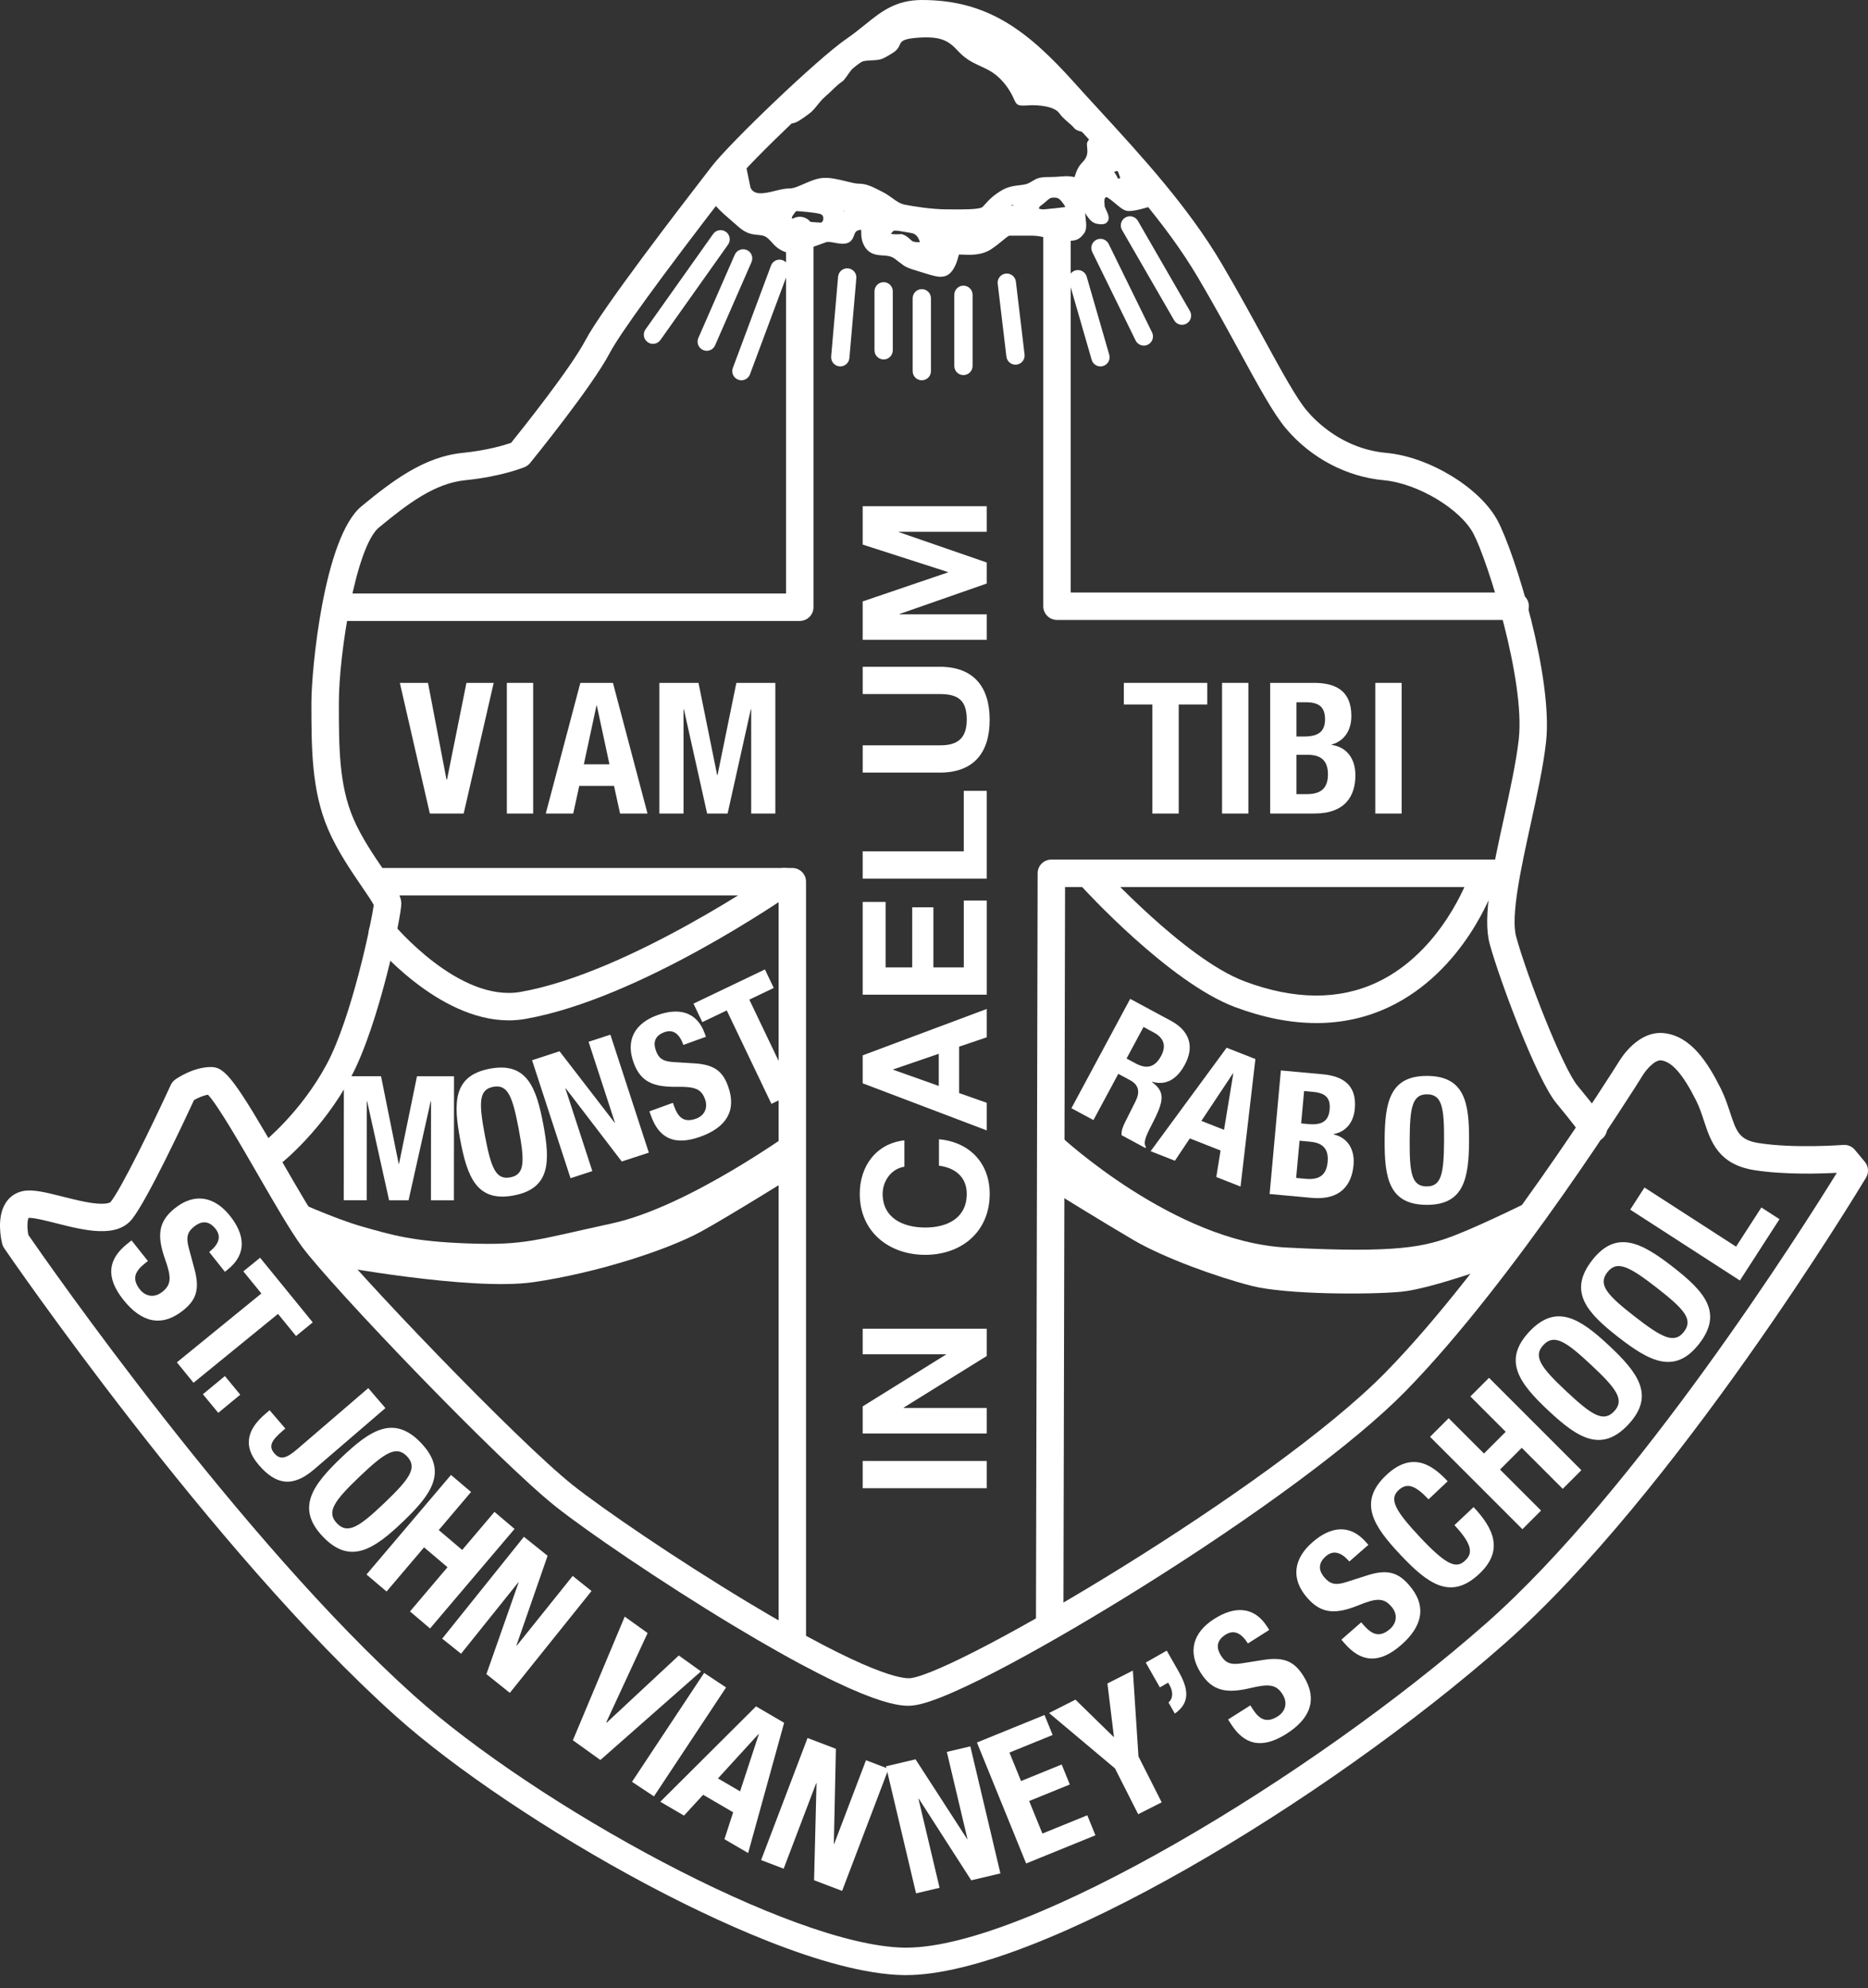 <svg width="125" height="133" viewBox="0 0 125 133" fill="none" xmlns="http://www.w3.org/2000/svg">
<rect x="0" y="0" width="125" height="133" fill="#333333" stroke="none"/>
<g id="St-John-Vianneys-Doonside-logo-white">
<path id="Vector" d="M52.909 8.263C53.291 8.263 53.673 7.944 54.12 7.626C54.567 7.307 54.757 6.861 55.203 6.479C55.649 6.096 55.968 5.714 56.35 5.46C56.732 5.205 57.051 4.122 58.006 4.059C58.962 3.995 58.898 4.059 59.726 3.549C60.554 3.04 59.79 2.658 61.319 2.531C62.847 2.404 63.42 2.668 64.058 3.359C64.822 4.187 65.332 4.251 66.16 4.696C66.988 5.142 67.497 5.907 67.752 6.416C68.008 6.926 67.944 7.117 68.708 7.054C69.472 6.99 70.555 7.117 70.874 7.563C71.192 8.009 71.638 8.264 71.892 8.583C72.146 8.902 73.485 8.965 73.485 8.965C73.485 8.965 71.829 7.373 70.937 6.162C70.045 4.952 69.281 3.805 67.751 2.659C66.223 1.512 65.904 1.385 63.611 1.321C61.318 1.258 57.75 2.086 56.285 3.806C54.821 5.526 52.4 7.309 52.4 7.309L52.909 8.264V8.263Z" fill="white"/>
<g id="Group">
<path id="Vector_2" d="M9.897 84.364L9.696 84.523C9.054 85.034 8.787 85.543 9.365 86.272C9.7 86.694 10.29 86.883 10.864 86.426C11.486 85.93 11.464 85.431 11.056 84.27C10.503 82.709 10.561 81.74 11.701 80.833C13.033 79.774 14.361 80.048 15.397 81.35C16.372 82.577 16.554 83.887 15.241 84.931L15.049 85.084L13.998 83.761C14.64 83.251 14.838 82.733 14.42 82.206C13.924 81.584 13.402 81.733 13 82.053C12.579 82.388 12.419 82.718 12.635 83.501L13.021 84.93C13.394 86.323 13.08 87.01 12.247 87.673C10.801 88.823 9.449 88.46 8.26 86.966C7.018 85.405 7.259 84.213 8.523 83.207L8.802 82.986L9.899 84.365L9.897 84.364Z" fill="white"/>
<path id="Vector_3" d="M20.928 88.469L19.809 89.381L18.603 87.902L12.949 92.509L11.836 91.143L17.49 86.535L16.284 85.056L17.403 84.143L20.928 88.469Z" fill="white"/>
<path id="Vector_4" d="M16.077 93.307L14.605 94.522L13.577 93.276L15.049 92.061L16.077 93.307Z" fill="white"/>
<path id="Vector_5" d="M25.791 94.203L21.021 98.302C19.611 99.513 18.484 99.368 17.32 98.013C16.108 96.603 16.714 95.486 17.753 94.593L18.041 94.346L19.093 95.571L18.889 95.747C18.183 96.353 17.945 96.752 18.36 97.234C18.774 97.716 19.204 97.541 19.91 96.934L24.643 92.867L25.791 94.204V94.203Z" fill="white"/>
<path id="Vector_6" d="M28.174 96.536C29.999 98.447 28.865 99.988 26.944 101.821C25.023 103.655 23.431 104.717 21.607 102.805C19.782 100.894 20.916 99.353 22.838 97.519C24.759 95.685 26.35 94.623 28.175 96.535L28.174 96.536ZM22.544 101.91C23.263 102.662 24.027 102.17 25.727 100.547C27.418 98.934 27.953 98.184 27.236 97.432C26.518 96.68 25.745 97.181 24.054 98.795C22.355 100.418 21.827 101.158 22.546 101.911L22.544 101.91Z" fill="white"/>
<path id="Vector_7" d="M30.178 98.676L31.521 99.816L29.36 102.363L30.928 103.694L33.089 101.147L34.432 102.287L28.778 108.947L27.435 107.807L29.945 104.85L28.377 103.519L25.867 106.476L24.524 105.336L30.178 98.676Z" fill="white"/>
<path id="Vector_8" d="M36.643 104.085L34.559 110.083L34.579 110.098L38.323 105.432L39.582 106.442L34.116 113.256L32.55 112.001L34.699 105.881L34.679 105.866L30.852 110.638L29.591 109.627L35.058 102.813L36.643 104.084V104.085Z" fill="white"/>
<path id="Vector_9" d="M43.335 109.254L40.568 115.227L40.598 115.247L45.423 110.754L46.905 111.818L40.175 117.747L38.335 116.426L41.805 108.154L43.336 109.254H43.335Z" fill="white"/>
<path id="Vector_10" d="M42.291 119.207L47.118 111.92L48.587 112.893L43.76 120.181L42.291 119.207Z" fill="white"/>
<path id="Vector_11" d="M50.59 114.159L52.471 115.258L50.063 123.971L48.477 123.045L49.061 121.245L47.052 120.073L45.771 121.465L44.185 120.54L50.59 114.159ZM48.044 118.979L49.524 119.843L50.776 116.025L50.755 116.012L48.044 118.979Z" fill="white"/>
<path id="Vector_12" d="M55.935 116.996L55.798 123.347L55.821 123.356L57.949 117.763L59.458 118.337L56.351 126.504L54.475 125.791L54.638 119.306L54.615 119.298L52.44 125.017L50.931 124.443L54.038 116.275L55.937 116.998L55.935 116.996Z" fill="white"/>
<path id="Vector_13" d="M61.265 117.702L64.715 123.032L64.738 123.027L63.359 117.205L64.931 116.833L66.944 125.333L64.992 125.795L61.486 120.339L61.462 120.345L62.873 126.296L61.3 126.668L59.287 118.168L61.264 117.701L61.265 117.702Z" fill="white"/>
<path id="Vector_14" d="M69.895 114.736L70.439 116.073L67.549 117.249L68.324 119.154L71.044 118.047L71.588 119.385L68.868 120.491L69.754 122.667L72.758 121.445L73.302 122.783L68.666 124.669L65.373 116.576L69.896 114.736H69.895Z" fill="white"/>
<path id="Vector_15" d="M71.966 113.71L74.518 116.203L74.54 116.191L74.105 112.626L75.808 111.763L76.182 117.511L77.736 120.578L76.163 121.374L74.61 118.307L70.198 114.603L71.966 113.708V113.71Z" fill="white"/>
<path id="Vector_16" d="M78.861 111.811C79.503 112.938 79.691 113.888 78.615 114.642L78.191 113.897C78.527 113.621 78.489 113.136 78.264 112.742L78.168 112.572L77.614 112.888L76.669 111.229L78.074 110.429L78.862 111.811H78.861Z" fill="white"/>
<path id="Vector_17" d="M83.67 114.092L83.807 114.31C84.246 115.003 84.725 115.322 85.51 114.823C85.964 114.535 86.216 113.97 85.822 113.35C85.396 112.677 84.897 112.646 83.699 112.928C82.088 113.313 81.13 113.151 80.35 111.921C79.439 110.484 79.853 109.193 81.258 108.302C82.581 107.464 83.903 107.422 84.801 108.838L84.932 109.045L83.506 109.949C83.067 109.256 82.574 109.004 82.004 109.365C81.332 109.791 81.426 110.326 81.701 110.76C81.989 111.215 82.3 111.409 83.102 111.278L84.564 111.047C85.988 110.825 86.638 111.209 87.209 112.108C88.199 113.668 87.694 114.975 86.081 115.997C84.397 117.065 83.237 116.699 82.371 115.335L82.181 115.036L83.669 114.092H83.67Z" fill="white"/>
<path id="Vector_18" d="M91.088 108.535L91.256 108.729C91.797 109.346 92.318 109.59 93.019 108.978C93.424 108.623 93.585 108.027 93.102 107.474C92.579 106.875 92.081 106.92 90.94 107.382C89.406 108.008 88.434 107.995 87.476 106.898C86.356 105.617 86.567 104.277 87.82 103.182C88.999 102.15 90.3 101.908 91.404 103.17L91.566 103.354L90.294 104.466C89.754 103.849 89.228 103.675 88.721 104.117C88.121 104.641 88.296 105.156 88.633 105.543C88.988 105.948 89.325 106.093 90.097 105.841L91.506 105.389C92.88 104.953 93.581 105.233 94.282 106.035C95.5 107.427 95.2 108.794 93.762 110.052C92.259 111.365 91.056 111.18 89.993 109.964L89.759 109.697L91.087 108.537L91.088 108.535Z" fill="white"/>
<path id="Vector_19" d="M95.593 100.307C94.72 99.382 94.155 99.158 93.577 99.703C92.928 100.316 93.39 101.107 95.084 102.906C96.897 104.828 97.491 104.924 98.043 104.403C98.505 103.966 98.617 103.407 97.325 102.036L98.606 100.827C99.898 102.198 100.677 103.699 98.995 105.286C97.073 107.1 95.54 105.955 93.719 104.025C91.897 102.094 90.845 100.496 92.767 98.684C94.6 96.955 96.001 98.172 96.874 99.099L95.593 100.307Z" fill="white"/>
<path id="Vector_20" d="M95.693 96.126L96.939 94.88L99.302 97.243L100.756 95.789L98.393 93.425L99.639 92.179L105.82 98.36L104.574 99.606L101.831 96.862L100.376 98.316L103.121 101.06L101.875 102.306L95.694 96.126H95.693Z" fill="white"/>
<path id="Vector_21" d="M102.331 89.096C104.138 87.166 105.74 88.214 107.679 90.028C109.618 91.844 110.767 93.373 108.961 95.303C107.153 97.233 105.552 96.186 103.613 94.371C101.674 92.555 100.523 91.026 102.331 89.096ZM108.014 94.416C108.725 93.656 108.19 92.921 106.474 91.315C104.767 89.718 103.988 89.223 103.278 89.983C102.566 90.743 103.112 91.487 104.818 93.085C106.533 94.691 107.302 95.176 108.014 94.416Z" fill="white"/>
<path id="Vector_22" d="M106.534 84.32C108.157 82.233 109.849 83.129 111.945 84.76C114.042 86.391 115.327 87.809 113.704 89.898C112.08 91.985 110.389 91.089 108.293 89.458C106.197 87.827 104.911 86.409 106.534 84.321V84.32ZM112.68 89.101C113.319 88.28 112.719 87.596 110.863 86.152C109.017 84.716 108.196 84.296 107.557 85.117C106.919 85.938 107.528 86.63 109.374 88.066C111.229 89.509 112.041 89.922 112.68 89.101Z" fill="white"/>
<path id="Vector_23" d="M116.427 85.667L109.087 80.927L110.043 79.447L116.171 83.403L117.864 80.782L119.077 81.565L116.428 85.667H116.427Z" fill="white"/>
</g>
<g id="Group_2">
<path id="Vector_24" d="M28.641 45.686L29.877 52.15H29.913L31.212 45.686H33.036L31.028 54.427H28.763L26.756 45.686H28.641Z" fill="white"/>
<path id="Vector_25" d="M33.916 54.427V45.686H35.678V54.427H33.916Z" fill="white"/>
<path id="Vector_26" d="M38.836 45.686H41.016L43.329 54.427H41.493L41.088 52.578H38.762L38.358 54.427H36.521L38.835 45.686H38.836ZM39.068 51.134H40.782L39.938 47.204H39.914L39.069 51.134H39.068Z" fill="white"/>
<path id="Vector_27" d="M44.122 45.686H46.741L47.99 51.857H48.014L49.275 45.686H51.883V54.427H50.267V47.449H50.243L48.689 54.427H47.318L45.763 47.449H45.739V54.427H44.123V45.686H44.122Z" fill="white"/>
</g>
<g id="Group_3">
<path id="Vector_28" d="M80.785 45.686V47.131H78.876V54.427H77.113V47.131H75.204V45.686H80.785Z" fill="white"/>
<path id="Vector_29" d="M81.775 54.427V45.686H83.537V54.427H81.775Z" fill="white"/>
<path id="Vector_30" d="M84.994 45.686H87.945C89.389 45.686 90.429 46.225 90.429 47.902C90.429 48.844 89.977 49.566 89.108 49.811V49.835C90.075 49.969 90.698 50.705 90.698 51.867C90.698 53.238 90.025 54.425 87.969 54.425H84.995V45.685L84.994 45.686ZM86.756 49.273H87.259C88.225 49.273 88.667 48.942 88.667 48.122C88.667 47.302 88.262 46.983 87.394 46.983H86.756V49.273ZM86.756 53.129H87.442C88.287 53.129 88.862 52.823 88.862 51.808C88.862 50.793 88.287 50.498 87.515 50.498H86.756V53.129Z" fill="white"/>
<path id="Vector_31" d="M92.03 54.427V45.686H93.793V54.427H92.03Z" fill="white"/>
</g>
<g id="Group_4">
<path id="Vector_32" d="M23.009 71.998L25.497 72.001L26.678 77.86H26.701L27.904 72.002L30.38 72.004L30.373 80.304H28.838L28.844 73.676H28.821L27.339 80.302H26.037L24.566 73.673H24.543L24.538 80.299H23.003L23.01 71.998H23.009Z" fill="white"/>
<path id="Vector_33" d="M32.776 71.498C35.244 71.032 35.885 72.734 36.353 75.214C36.821 77.694 36.845 79.512 34.376 79.978C31.908 80.444 31.267 78.742 30.799 76.263C30.331 73.783 30.307 71.965 32.776 71.498ZM34.148 78.767C35.119 78.583 35.121 77.719 34.708 75.524C34.295 73.341 33.977 72.526 33.005 72.71C32.034 72.893 32.034 73.769 32.445 75.952C32.86 78.146 33.176 78.95 34.148 78.767Z" fill="white"/>
<path id="Vector_34" d="M37.441 70.329L41.127 75.109L41.148 75.102L39.386 69.696L40.845 69.22L43.418 77.114L41.605 77.705L37.857 72.811L37.835 72.819L39.636 78.347L38.178 78.823L35.604 70.93L37.44 70.332L37.441 70.329Z" fill="white"/>
<path id="Vector_35" d="M45.027 73.782L45.11 74.011C45.375 74.744 45.752 75.139 46.584 74.838C47.065 74.665 47.413 74.193 47.177 73.537C46.92 72.826 46.464 72.694 45.295 72.709C43.722 72.733 42.867 72.386 42.397 71.086C41.848 69.566 42.496 68.454 43.984 67.916C45.384 67.41 46.618 67.645 47.159 69.143L47.239 69.361L45.73 69.906C45.466 69.174 45.061 68.838 44.459 69.055C43.748 69.312 43.724 69.828 43.891 70.286C44.064 70.768 44.313 71.012 45.083 71.055L46.486 71.141C47.852 71.229 48.376 71.72 48.72 72.67C49.316 74.321 48.579 75.429 46.873 76.044C45.091 76.688 44.09 76.11 43.569 74.666L43.455 74.35L45.029 73.78L45.027 73.782Z" fill="white"/>
<path id="Vector_36" d="M51.186 64.858L51.777 66.095L50.142 66.877L53.13 73.127L51.62 73.849L48.632 67.599L46.996 68.381L46.405 67.144L51.187 64.857L51.186 64.858Z" fill="white"/>
</g>
<g id="Group_5">
<path id="Vector_37" d="M75.63 66.827L78.355 68.293C79.563 68.943 79.959 69.975 79.287 71.224C78.763 72.198 78.022 72.644 77.098 72.371L77.086 72.392C78.018 73.065 77.874 73.701 77.063 75.259C76.66 76.033 76.486 76.454 76.686 76.746L76.652 76.808L75.055 75.948C75.021 75.666 75.139 75.373 75.283 75.081L75.997 73.656C76.285 73.071 76.217 72.585 75.622 72.266L74.833 71.842L73.17 74.935L71.695 74.142L75.627 66.828L75.63 66.827ZM75.386 70.817L76.001 71.147C76.707 71.527 77.272 71.434 77.696 70.646C78.06 69.97 77.883 69.439 77.217 69.081L76.52 68.706L75.385 70.817H75.386Z" fill="white"/>
<path id="Vector_38" d="M82.081 70.095L84.007 70.852L83.013 79.383L81.39 78.745L81.675 76.971L79.619 76.162L78.619 77.656L76.996 77.017L82.082 70.095H82.081ZM80.392 74.991L81.908 75.587L82.528 71.819L82.506 71.81L80.392 74.99V74.991Z" fill="white"/>
<path id="Vector_39" d="M85.71 71.615L88.499 71.869C89.867 71.993 90.804 72.593 90.659 74.179C90.578 75.07 90.088 75.714 89.244 75.871L89.242 75.894C90.145 76.104 90.673 76.853 90.573 77.954C90.455 79.251 89.716 80.316 87.77 80.138L84.958 79.881L85.711 71.615H85.71ZM86.736 78.806L87.384 78.865C88.183 78.938 88.754 78.697 88.841 77.736C88.929 76.775 88.409 76.448 87.679 76.382L86.962 76.316L86.734 78.805L86.736 78.806ZM87.068 75.158L87.543 75.202C88.459 75.285 88.904 75.01 88.974 74.235C89.046 73.448 88.691 73.123 87.869 73.049L87.266 72.994L87.068 75.158Z" fill="white"/>
<path id="Vector_40" d="M95.505 71.98C98.016 71.994 98.32 73.786 98.305 76.309C98.291 78.831 97.966 80.621 95.455 80.606C92.945 80.592 92.64 78.799 92.655 76.276C92.669 73.754 92.994 71.966 95.505 71.98ZM95.463 79.373C96.452 79.379 96.619 78.531 96.632 76.299C96.644 74.08 96.486 73.218 95.498 73.212C94.509 73.206 94.341 74.066 94.33 76.287C94.317 78.518 94.475 79.368 95.463 79.373Z" fill="white"/>
</g>
<g id="Group_6">
<path id="Vector_41" d="M57.728 99.564V97.739H66.028V99.564H57.728Z" fill="white"/>
<path id="Vector_42" d="M57.728 95.903V94.089L63.296 90.626V90.602H57.728V88.894H66.028V90.719L60.471 94.171V94.195H66.028V95.903H57.728Z" fill="white"/>
<path id="Vector_43" d="M60.517 78.056C59.693 78.173 59.064 78.963 59.064 79.87C59.064 81.509 60.459 82.124 61.913 82.124C63.366 82.124 64.692 81.509 64.692 79.87C64.692 78.754 63.925 78.126 62.832 77.986V76.219C64.901 76.405 66.227 77.835 66.227 79.87C66.227 82.439 64.308 83.951 61.914 83.951C59.519 83.951 57.532 82.44 57.532 79.87C57.532 78.045 58.601 76.51 60.518 76.289V78.056H60.517Z" fill="white"/>
<path id="Vector_44" d="M57.728 72.475V70.604L66.028 67.501V69.396L64.18 70.024V73.128L66.028 73.778V75.626L57.728 72.475ZM62.819 72.65V70.499L59.773 71.545V71.569L62.819 72.65Z" fill="white"/>
<path id="Vector_45" d="M57.728 66.546V60.339H59.263V64.721H61.042V60.7H62.46V64.721H64.494V60.246H66.029V66.546H57.729H57.728Z" fill="white"/>
<path id="Vector_46" d="M57.728 58.78V56.955H64.493V52.909H66.028V58.78H57.728Z" fill="white"/>
<path id="Vector_47" d="M62.89 44.608C65.133 44.608 66.225 45.934 66.225 48.154C66.225 50.373 65.144 51.688 62.89 51.688H57.729V49.863H62.89C63.796 49.863 64.692 49.631 64.692 48.154C64.692 46.852 64.122 46.434 62.89 46.434H57.729V44.609H62.89V44.608Z" fill="white"/>
<path id="Vector_48" d="M57.728 42.805V40.236L63.436 38.294V38.271L57.728 36.434V33.866H66.028V35.575H60.145V35.598L66.028 37.632V39.039L60.204 41.073V41.096H66.028V42.806H57.728V42.805Z" fill="white"/>
</g>
<path id="Vector_49" d="M101.387 41.475H70.73C70.223 41.475 69.812 41.064 69.812 40.557V15.166C69.812 14.659 70.223 14.247 70.73 14.247C71.237 14.247 71.648 14.659 71.648 15.166V39.639H101.388C101.896 39.639 102.307 40.05 102.307 40.557C102.307 41.064 101.896 41.475 101.388 41.475H101.387Z" fill="white"/>
<path id="Vector_50" d="M70.242 109.426H70.239C69.732 109.426 69.322 109.013 69.323 108.507L69.435 58.423C69.435 57.917 69.847 57.507 70.354 57.507H100.07C100.578 57.507 100.989 57.918 100.989 58.425C100.989 58.932 100.578 59.344 100.07 59.344H71.27L71.16 108.511C71.16 109.017 70.748 109.427 70.242 109.427V109.426Z" fill="white"/>
<path id="Vector_51" d="M53.517 41.542H22.842C22.335 41.542 21.924 41.13 21.924 40.624C21.924 40.118 22.335 39.706 22.842 39.706H52.598V15.421C52.598 14.914 53.01 14.503 53.517 14.503C54.024 14.503 54.435 14.914 54.435 15.421V40.624C54.435 40.868 54.338 41.101 54.166 41.273C53.994 41.445 53.76 41.542 53.517 41.542Z" fill="white"/>
<path id="Vector_52" d="M53.019 110.5C52.512 110.5 52.101 110.089 52.101 109.582V59.906H25.559C25.052 59.906 24.641 59.495 24.641 58.988C24.641 58.481 25.052 58.07 25.559 58.07H53.019C53.526 58.07 53.937 58.481 53.937 58.988V109.582C53.937 110.089 53.526 110.5 53.019 110.5Z" fill="white"/>
<path id="Vector_53" d="M34.043 68.264C29.286 68.264 25.072 63.188 24.881 62.955C24.56 62.563 24.617 61.985 25.009 61.664C25.401 61.343 25.979 61.401 26.3 61.792C26.344 61.845 30.702 67.085 34.836 66.36C42.069 65.094 51.863 58.305 51.961 58.236C52.377 57.946 52.948 58.048 53.238 58.463C53.528 58.879 53.426 59.451 53.011 59.741C52.597 60.03 42.788 66.832 35.151 68.168C34.78 68.233 34.409 68.264 34.04 68.264H34.043Z" fill="white"/>
<path id="Vector_54" d="M88.085 68.444C86.361 68.444 84.54 68.086 82.633 67.371C78.243 65.725 72.548 59.494 72.308 59.229C71.967 58.854 71.995 58.274 72.37 57.933C72.746 57.593 73.326 57.62 73.668 57.996C73.723 58.057 79.303 64.162 83.279 65.652C86.603 66.899 89.585 66.922 92.142 65.722C96.488 63.682 98.246 58.739 98.263 58.69C98.429 58.212 98.951 57.958 99.43 58.123C99.908 58.288 100.163 58.809 99.998 59.288C99.918 59.52 97.987 64.996 92.937 67.377C91.425 68.09 89.803 68.445 88.084 68.445L88.085 68.444Z" fill="white"/>
<path id="Vector_55" d="M18.159 78.094C17.886 78.094 17.616 77.973 17.436 77.742C17.124 77.344 17.193 76.767 17.591 76.454C17.617 76.435 20.138 74.428 21.875 71.172C23.537 68.058 24.876 61.636 25.008 60.544C24.891 60.305 24.522 59.765 24.218 59.323C23.524 58.31 22.574 56.924 21.957 55.485C20.838 52.874 20.838 50.02 20.838 46.998C20.838 44.803 21.677 35.941 24.19 33.87C26.298 32.134 28.403 30.554 30.951 30.299C32.6 30.134 33.755 29.782 34.201 29.627C34.952 28.694 38.188 24.637 39.168 22.776C40.286 20.651 45.57 13.798 47.307 11.546L47.61 11.153C48.828 9.568 54.703 3.931 56.639 2.6C57.116 2.272 57.51 1.953 57.892 1.645C58.938 0.799 59.926 0 61.686 0C66.072 0 68.748 2.027 71.888 5.528C72.433 6.137 73.008 6.763 73.617 7.425C76.379 10.432 79.512 13.843 81.745 17.629C82.814 19.442 83.749 21.153 84.573 22.663C85.79 24.889 86.749 26.647 87.459 27.485C88.101 28.244 89.904 30.038 92.76 30.298C95.637 30.559 99.054 32.641 100.221 34.845C101.384 37.043 103.935 45.33 103.455 49.653C103.276 51.267 102.844 53.233 102.427 55.135C101.795 58.015 101.079 61.281 101.454 62.658C102.17 65.283 104.565 71.437 105.568 72.643C106.738 74.047 107.351 74.909 107.376 74.945C107.669 75.358 107.571 75.931 107.158 76.224C106.744 76.518 106.171 76.42 105.878 76.006C105.872 75.998 105.276 75.161 104.158 73.819C102.817 72.208 100.325 65.495 99.683 63.142C99.189 61.329 99.89 58.13 100.634 54.742C101.041 52.888 101.461 50.969 101.631 49.451C102.07 45.5 99.538 37.48 98.598 35.705C97.715 34.038 94.854 32.333 92.594 32.127C90.106 31.901 87.723 30.642 86.056 28.673C85.227 27.692 84.227 25.863 82.961 23.544C82.143 22.047 81.217 20.351 80.162 18.564C78.028 14.944 74.966 11.61 72.263 8.669C71.651 8.002 71.072 7.371 70.519 6.756C67.659 3.567 65.404 1.838 61.685 1.838C60.574 1.838 60.031 2.277 59.045 3.074C58.655 3.389 58.214 3.745 57.678 4.113C55.921 5.321 50.157 10.854 49.065 12.273L48.761 12.667C44.167 18.626 41.486 22.315 40.793 23.632C39.603 25.892 35.638 30.774 35.469 30.98C35.373 31.098 35.25 31.189 35.11 31.248C35.048 31.274 33.563 31.884 31.134 32.127C29.096 32.331 27.312 33.68 25.359 35.289C23.809 36.565 22.676 43.747 22.676 47C22.676 49.951 22.676 52.499 23.646 54.763C24.191 56.035 25.047 57.284 25.733 58.287C26.53 59.45 26.854 59.943 26.854 60.464C26.854 61.284 25.379 68.509 23.496 72.039C21.569 75.65 18.84 77.81 18.726 77.9C18.558 78.032 18.358 78.096 18.161 78.096L18.159 78.094Z" fill="white"/>
<path id="Vector_56" d="M43.693 23.005C43.571 23.005 43.447 22.968 43.34 22.892C43.064 22.697 42.999 22.314 43.194 22.038L47.721 15.654C47.916 15.378 48.298 15.313 48.574 15.509C48.85 15.704 48.915 16.086 48.72 16.362L44.193 22.746C44.074 22.915 43.885 23.004 43.693 23.004V23.005Z" fill="white"/>
<path id="Vector_57" d="M47.291 23.469C47.209 23.469 47.126 23.453 47.046 23.417C46.736 23.282 46.596 22.921 46.731 22.611L49.168 17.04C49.303 16.731 49.665 16.59 49.974 16.725C50.284 16.86 50.425 17.222 50.289 17.531L47.852 23.102C47.752 23.332 47.527 23.469 47.291 23.469Z" fill="white"/>
<path id="Vector_58" d="M49.613 25.442C49.541 25.442 49.469 25.429 49.399 25.403C49.083 25.285 48.921 24.933 49.04 24.616L51.593 17.768C51.711 17.451 52.065 17.29 52.38 17.409C52.697 17.527 52.858 17.879 52.739 18.195L50.185 25.044C50.093 25.29 49.86 25.442 49.613 25.442Z" fill="white"/>
<path id="Vector_59" d="M56.23 24.513C56.212 24.513 56.194 24.513 56.176 24.511C55.84 24.482 55.59 24.185 55.619 23.848L56.083 18.509C56.112 18.173 56.409 17.924 56.746 17.953C57.082 17.982 57.332 18.278 57.303 18.616L56.839 23.954C56.811 24.273 56.544 24.513 56.23 24.513Z" fill="white"/>
<path id="Vector_60" d="M59.13 24.049C58.792 24.049 58.518 23.775 58.518 23.437V19.49C58.518 19.152 58.792 18.878 59.13 18.878C59.468 18.878 59.742 19.152 59.742 19.49V23.437C59.742 23.775 59.468 24.049 59.13 24.049Z" fill="white"/>
<path id="Vector_61" d="M61.684 25.442C61.346 25.442 61.072 25.168 61.072 24.83V19.956C61.072 19.617 61.346 19.343 61.684 19.343C62.022 19.343 62.296 19.617 62.296 19.956V24.83C62.296 25.168 62.022 25.442 61.684 25.442Z" fill="white"/>
<path id="Vector_62" d="M64.47 25.094C64.131 25.094 63.858 24.821 63.858 24.482V19.723C63.858 19.385 64.131 19.111 64.47 19.111C64.808 19.111 65.082 19.385 65.082 19.723V24.482C65.082 24.821 64.808 25.094 64.47 25.094Z" fill="white"/>
<path id="Vector_63" d="M67.951 24.398C67.645 24.398 67.382 24.169 67.345 23.858L66.764 18.984C66.723 18.648 66.963 18.344 67.299 18.304C67.633 18.264 67.938 18.504 67.979 18.839L68.56 23.713C68.6 24.049 68.36 24.353 68.025 24.393C68.001 24.397 67.977 24.398 67.952 24.398H67.951Z" fill="white"/>
<path id="Vector_64" d="M73.639 24.515C73.373 24.515 73.128 24.34 73.051 24.072L71.542 18.849C71.449 18.524 71.636 18.185 71.96 18.091C72.285 17.998 72.625 18.185 72.718 18.509L74.227 23.733C74.32 24.057 74.133 24.397 73.808 24.49C73.752 24.506 73.694 24.515 73.639 24.515Z" fill="white"/>
<path id="Vector_65" d="M76.541 23.122C76.315 23.122 76.098 22.996 75.991 22.779L73.09 16.859C72.941 16.555 73.067 16.189 73.371 16.04C73.674 15.891 74.04 16.017 74.189 16.321L77.091 22.24C77.24 22.544 77.114 22.91 76.81 23.059C76.724 23.102 76.632 23.122 76.541 23.122Z" fill="white"/>
<path id="Vector_66" d="M79.095 21.729C78.883 21.729 78.678 21.619 78.565 21.422L75.082 15.387C74.914 15.095 75.014 14.721 75.306 14.551C75.599 14.383 75.973 14.483 76.143 14.775L79.625 20.81C79.794 21.102 79.693 21.477 79.401 21.647C79.305 21.702 79.2 21.729 79.096 21.729H79.095Z" fill="white"/>
<g id="Group_7">
<path id="Vector_67" d="M76.925 12.34L74.123 9.091C74.123 9.091 73.04 9.41 73.04 9.664C73.04 9.918 73.231 10.492 72.658 11.065C72.085 11.638 72.339 12.276 71.83 12.149C71.32 12.022 71.065 12.149 70.237 12.149C69.409 12.149 69.472 12.276 68.963 12.531C68.454 12.786 67.816 12.595 67.116 13.04C66.415 13.486 66.288 13.742 65.969 14.059C65.65 14.378 64.313 14.314 63.358 14.314C62.402 14.314 61.128 14.124 60.491 13.996C59.853 13.868 59.534 13.423 58.898 13.104C58.261 12.785 57.943 12.595 57.433 12.595C56.924 12.595 55.84 12.149 55.076 12.212C54.311 12.276 53.483 12.913 52.847 12.913C52.21 12.913 51.446 13.296 50.745 13.232C50.043 13.169 49.916 12.595 49.916 12.595L49.534 10.748L47.687 13.04C47.687 13.04 48.069 13.613 48.898 14.314C49.726 15.015 49.917 15.333 50.617 15.397C51.319 15.46 51.446 15.524 51.955 16.098C52.464 16.671 53.102 16.671 53.102 16.671C53.102 16.671 54.822 16.033 55.204 15.906C55.586 15.779 56.223 16.097 56.605 15.97C56.987 15.842 56.732 15.205 57.497 15.078C58.261 14.951 57.688 15.651 58.135 16.352C58.58 17.053 59.345 16.544 60.046 17.053C60.747 17.562 60.555 17.562 61.639 17.881C62.722 18.2 63.167 18.454 63.549 17.818C63.873 17.279 63.804 16.799 64.059 16.734C64.314 16.671 65.396 16.926 66.161 16.415C66.925 15.906 67.244 15.46 67.562 15.46H68.963C69.536 15.46 69.6 15.524 70.746 15.714C71.893 15.905 72.02 15.778 72.276 15.46C72.531 15.141 72.212 14.441 72.339 13.867C72.466 13.294 72.721 13.867 72.977 14.25C73.231 14.632 73.359 14.696 73.741 14.696C74.124 14.696 73.614 14.058 73.614 13.804C73.614 13.55 73.487 13.166 73.87 12.912C74.252 12.657 75.08 13.74 75.462 13.804C75.845 13.867 76.992 13.485 76.992 13.485L76.928 12.338L76.925 12.34ZM55.33 14.952L55.075 15.207C55.075 15.207 53.163 15.144 52.782 14.825C52.4 14.506 53.164 13.806 53.164 13.806C53.164 13.806 54.311 13.87 54.884 13.997C55.457 14.124 55.457 14.634 55.33 14.952ZM56.541 14.443C56.285 14.506 56.158 14.316 56.158 14.06C56.158 13.805 56.222 13.806 56.541 13.806C56.7 13.806 56.78 13.837 56.819 13.917C56.859 13.997 56.859 14.125 56.859 14.316L56.541 14.443ZM61.127 16.481C60.745 16.418 60.681 16.099 60.299 15.972C60.299 15.972 59.534 16.035 59.344 15.845C59.152 15.654 59.407 15.399 59.599 15.207C59.79 15.017 60.491 15.207 60.937 15.271C61.382 15.334 61.638 15.526 61.828 16.035C62.019 16.545 61.51 16.545 61.127 16.481ZM67.815 14.06C67.496 14.124 67.369 13.997 67.369 13.678C67.369 13.359 67.688 13.423 68.07 13.423L68.579 13.678C68.579 13.678 68.134 13.997 67.815 14.06ZM71.51 14.124C71.254 14.187 69.853 14.314 69.853 14.314C69.471 14.314 69.089 14.187 69.216 13.868C69.343 13.55 69.279 13.677 69.662 13.359C70.044 13.04 70.108 12.913 70.553 12.913C70.999 12.913 71.19 13.167 71.382 13.423C71.573 13.678 71.764 14.06 71.509 14.124H71.51ZM74.504 12.022C74.312 11.576 74.058 11.576 74.312 11.32C74.567 11.065 75.013 11.129 75.013 11.129L75.395 12.212C74.822 12.149 74.694 12.466 74.504 12.021V12.022Z" fill="white"/>
<path id="Vector_68" d="M62.949 18.518C62.658 18.518 62.326 18.415 61.946 18.297C61.825 18.259 61.693 18.218 61.55 18.176C60.679 17.919 60.572 17.85 60.21 17.566C60.121 17.497 60.014 17.411 59.864 17.302C59.618 17.123 59.35 17.106 59.066 17.088C58.681 17.063 58.202 17.032 57.875 16.518C57.636 16.143 57.632 15.766 57.63 15.517C57.63 15.471 57.63 15.415 57.626 15.371C57.607 15.372 57.58 15.376 57.547 15.382C57.267 15.428 57.227 15.539 57.153 15.739C57.09 15.908 56.996 16.164 56.701 16.262C56.435 16.351 56.136 16.294 55.847 16.24C55.645 16.202 55.416 16.159 55.3 16.197C54.927 16.322 53.224 16.951 53.207 16.958L53.156 16.977H53.102C53.069 16.977 52.32 16.969 51.726 16.301C51.257 15.773 51.2 15.757 50.59 15.702C49.934 15.642 49.635 15.375 49.138 14.931C49.012 14.819 48.87 14.692 48.7 14.548C47.849 13.827 47.449 13.234 47.433 13.21L47.308 13.023L49.703 10.05L50.217 12.532C50.225 12.56 50.321 12.886 50.772 12.926C51.107 12.956 51.487 12.863 51.856 12.771C52.184 12.69 52.525 12.606 52.847 12.606C53.103 12.606 53.442 12.458 53.8 12.301C54.203 12.124 54.621 11.942 55.051 11.906C55.548 11.865 56.13 12.008 56.643 12.135C56.961 12.213 57.26 12.287 57.433 12.287C57.964 12.287 58.315 12.465 58.848 12.734L59.035 12.829C59.308 12.965 59.528 13.123 59.721 13.263C60.006 13.468 60.231 13.631 60.551 13.694C61.09 13.803 62.372 14.007 63.358 14.007C63.492 14.007 63.633 14.008 63.778 14.009C64.36 14.014 65.57 14.026 65.753 13.842C65.827 13.768 65.889 13.698 65.956 13.624C66.17 13.385 66.391 13.139 66.952 12.782C67.415 12.487 67.86 12.434 68.218 12.392C68.455 12.365 68.659 12.34 68.827 12.257C68.942 12.2 69.026 12.149 69.1 12.104C69.39 11.928 69.559 11.843 70.237 11.843C70.545 11.843 70.767 11.824 70.965 11.809C71.287 11.783 71.542 11.762 71.901 11.852C71.916 11.814 71.934 11.761 71.948 11.717C72.019 11.496 72.128 11.162 72.441 10.849C72.813 10.477 72.777 10.131 72.747 9.852C72.74 9.785 72.733 9.723 72.733 9.664C72.733 9.531 72.733 9.18 74.035 8.797L74.224 8.741L77.224 12.218L77.307 13.702L77.085 13.776C76.799 13.872 75.833 14.177 75.409 14.107C75.174 14.067 74.929 13.862 74.646 13.623C74.47 13.475 74.149 13.204 74.017 13.181C73.892 13.275 73.888 13.381 73.909 13.621C73.915 13.686 73.919 13.748 73.919 13.804C73.925 13.84 73.986 13.97 74.022 14.049C74.143 14.31 74.269 14.58 74.124 14.81C74.078 14.882 73.968 15.002 73.741 15.002C73.246 15.002 73.026 14.877 72.723 14.419C72.687 14.366 72.651 14.309 72.616 14.252C72.621 14.377 72.636 14.507 72.651 14.636C72.693 14.999 72.737 15.376 72.516 15.651C72.151 16.107 71.868 16.211 70.698 16.016C70.324 15.953 70.058 15.904 69.864 15.867C69.46 15.79 69.323 15.765 68.964 15.765H67.563C67.485 15.765 67.28 15.935 67.099 16.085C66.901 16.249 66.655 16.452 66.332 16.668C65.691 17.096 64.891 17.058 64.413 17.035C64.331 17.031 64.233 17.026 64.174 17.026C64.155 17.075 64.132 17.159 64.113 17.225C64.059 17.421 63.984 17.689 63.814 17.972C63.57 18.378 63.288 18.514 62.953 18.514L62.949 18.518ZM57.654 14.758C57.785 14.758 57.927 14.786 58.043 14.883C58.237 15.046 58.24 15.293 58.242 15.51C58.244 15.732 58.247 15.96 58.391 16.188C58.545 16.428 58.73 16.451 59.106 16.476C59.431 16.496 59.835 16.523 60.224 16.806C60.382 16.921 60.498 17.011 60.589 17.084C60.888 17.32 60.934 17.356 61.723 17.588C61.869 17.631 62.004 17.672 62.129 17.711C62.998 17.982 63.095 17.977 63.286 17.66C63.413 17.448 63.471 17.244 63.52 17.063C63.592 16.807 63.673 16.515 63.984 16.437C64.097 16.41 64.233 16.415 64.44 16.426C64.87 16.447 65.517 16.477 65.99 16.161C66.288 15.963 66.52 15.77 66.706 15.616C67.028 15.348 67.262 15.155 67.561 15.155H68.962C69.378 15.155 69.552 15.188 69.975 15.267C70.177 15.305 70.428 15.353 70.796 15.414C71.788 15.579 71.851 15.502 72.035 15.27C72.097 15.193 72.065 14.923 72.04 14.706C72.008 14.426 71.971 14.109 72.04 13.802C72.063 13.695 72.135 13.373 72.424 13.325C72.731 13.274 72.914 13.57 73.107 13.887C73.148 13.953 73.188 14.02 73.23 14.081C73.347 14.258 73.411 14.334 73.493 14.366C73.484 14.346 73.475 14.325 73.466 14.307C73.385 14.131 73.306 13.963 73.306 13.805C73.306 13.765 73.301 13.721 73.298 13.675C73.276 13.426 73.237 12.965 73.698 12.658C74.117 12.379 74.608 12.79 75.04 13.155C75.194 13.285 75.428 13.482 75.513 13.504C75.674 13.53 76.198 13.41 76.671 13.267L76.626 12.461L75.243 10.858L75.847 12.57L75.363 12.516C75.194 12.498 75.076 12.521 74.97 12.541C74.702 12.595 74.424 12.607 74.223 12.142C74.169 12.014 74.108 11.934 74.054 11.862C73.947 11.72 73.746 11.454 74.097 11.103C74.449 10.751 74.997 10.817 75.058 10.825L75.238 10.85L74.023 9.441C73.731 9.539 73.46 9.658 73.351 9.737C73.352 9.753 73.355 9.769 73.357 9.787C73.39 10.107 73.453 10.701 72.874 11.28C72.665 11.489 72.593 11.71 72.53 11.904C72.452 12.141 72.31 12.582 71.756 12.443C71.493 12.377 71.312 12.392 71.014 12.417C70.817 12.433 70.571 12.453 70.238 12.453C69.701 12.453 69.625 12.499 69.419 12.625C69.34 12.673 69.239 12.734 69.102 12.802C68.838 12.934 68.56 12.966 68.291 12.999C68.083 13.023 67.882 13.047 67.677 13.112C67.756 13.108 67.836 13.111 67.915 13.112C67.966 13.113 68.019 13.114 68.073 13.114H68.145L69.021 13.552C69.074 13.445 69.128 13.389 69.261 13.288C69.308 13.251 69.375 13.201 69.47 13.121C69.528 13.073 69.579 13.029 69.624 12.99C69.891 12.757 70.067 12.605 70.557 12.605C71.155 12.605 71.429 12.97 71.63 13.237C71.816 13.485 72.016 13.841 71.913 14.13C71.862 14.274 71.743 14.379 71.586 14.418C71.322 14.484 70.121 14.595 69.884 14.617H69.856C69.613 14.618 69.178 14.574 68.979 14.281C68.887 14.145 68.865 13.981 68.913 13.814L68.76 13.924C68.709 13.961 68.249 14.283 67.877 14.357C67.632 14.406 67.433 14.371 67.288 14.252C67.066 14.069 67.066 13.773 67.066 13.676C67.066 13.557 67.094 13.465 67.131 13.395C66.751 13.653 66.587 13.837 66.414 14.03C66.344 14.108 66.273 14.188 66.188 14.274C65.848 14.614 65.012 14.632 63.773 14.62C63.63 14.619 63.49 14.618 63.359 14.618C62.326 14.618 60.992 14.406 60.432 14.294C59.981 14.204 59.667 13.977 59.365 13.759C59.181 13.627 58.992 13.49 58.763 13.375L58.573 13.28C58.071 13.025 57.818 12.898 57.435 12.898C57.186 12.898 56.867 12.82 56.498 12.729C56.031 12.613 55.502 12.482 55.104 12.516C54.775 12.544 54.405 12.705 54.047 12.863C53.629 13.045 53.234 13.218 52.849 13.218C52.601 13.218 52.311 13.29 52.005 13.365C51.588 13.468 51.157 13.575 50.719 13.535C49.807 13.452 49.628 12.692 49.621 12.659L49.369 11.442L48.078 13.045C48.247 13.259 48.584 13.643 49.097 14.079C49.272 14.227 49.419 14.357 49.548 14.473C50.018 14.892 50.194 15.049 50.648 15.091C51.428 15.161 51.629 15.266 52.186 15.893C52.523 16.272 52.922 16.346 53.058 16.36C53.371 16.244 54.763 15.73 55.109 15.615C55.375 15.526 55.674 15.583 55.963 15.636C56.165 15.674 56.395 15.717 56.511 15.678C56.531 15.661 56.561 15.578 56.582 15.524C56.671 15.284 56.82 14.88 57.45 14.775C57.511 14.765 57.582 14.756 57.657 14.756L57.654 14.758ZM69.513 13.954C69.567 13.978 69.678 14.007 69.841 14.008C70.283 13.968 70.969 13.899 71.289 13.852C71.259 13.789 71.211 13.704 71.138 13.606C70.942 13.345 70.835 13.219 70.555 13.219C70.293 13.219 70.257 13.251 70.022 13.455C69.974 13.497 69.921 13.544 69.859 13.595C69.754 13.683 69.681 13.738 69.628 13.778C69.597 13.802 69.576 13.815 69.561 13.832C69.561 13.836 69.539 13.888 69.519 13.94L69.513 13.955V13.954ZM67.677 13.726C67.679 13.745 67.681 13.759 67.682 13.77C67.698 13.77 67.722 13.767 67.755 13.761C67.79 13.754 67.828 13.743 67.869 13.726C67.805 13.725 67.731 13.724 67.677 13.726ZM74.557 11.513C74.619 11.597 74.707 11.719 74.786 11.9C74.795 11.921 74.802 11.937 74.809 11.95C74.823 11.948 74.838 11.944 74.851 11.942C74.886 11.935 74.925 11.927 74.969 11.92L74.797 11.433C74.715 11.442 74.623 11.464 74.557 11.512V11.513ZM61.437 16.816C61.328 16.816 61.208 16.805 61.076 16.783C60.783 16.734 60.617 16.579 60.483 16.455C60.404 16.382 60.341 16.322 60.252 16.281C59.905 16.305 59.362 16.296 59.126 16.061C58.943 15.878 58.919 15.622 59.06 15.374C59.144 15.227 59.275 15.095 59.38 14.99C59.642 14.728 60.141 14.818 60.667 14.914C60.777 14.934 60.882 14.953 60.977 14.967C61.551 15.049 61.891 15.337 62.112 15.927C62.236 16.257 62.148 16.466 62.051 16.583C61.924 16.738 61.721 16.815 61.436 16.815L61.437 16.816ZM61.177 16.179C61.38 16.212 61.499 16.205 61.557 16.194C61.553 16.18 61.549 16.164 61.541 16.142C61.38 15.714 61.203 15.617 60.892 15.573C60.791 15.558 60.677 15.539 60.559 15.517C60.335 15.476 59.924 15.4 59.798 15.439C59.743 15.494 59.661 15.577 59.614 15.642C59.75 15.674 60.028 15.687 60.273 15.666L60.335 15.661L60.395 15.681C60.638 15.762 60.783 15.898 60.901 16.006C61.012 16.11 61.069 16.16 61.177 16.179ZM55.197 15.517L55.064 15.512C54.592 15.496 53.015 15.418 52.586 15.059C52.448 14.945 52.373 14.79 52.369 14.611C52.358 14.153 52.857 13.671 52.956 13.58L53.051 13.493L53.179 13.5C53.227 13.502 54.358 13.567 54.949 13.698C55.328 13.782 55.511 13.996 55.598 14.16C55.732 14.414 55.738 14.753 55.613 15.066L55.59 15.124L55.197 15.517ZM52.981 14.592C53.168 14.735 54.118 14.86 54.953 14.896L55.064 14.786C55.097 14.681 55.109 14.544 55.059 14.446C55.045 14.419 55.001 14.336 54.818 14.296C54.389 14.2 53.597 14.141 53.282 14.12C53.116 14.297 52.98 14.506 52.981 14.593V14.592ZM56.447 14.76C56.318 14.76 56.199 14.721 56.1 14.644C55.941 14.519 55.853 14.312 55.853 14.059C55.853 13.952 55.853 13.7 56.079 13.57C56.205 13.498 56.338 13.498 56.541 13.498C56.643 13.498 56.954 13.498 57.094 13.778C57.167 13.923 57.167 14.087 57.167 14.313V14.52L56.617 14.737C56.56 14.751 56.504 14.759 56.448 14.759L56.447 14.76ZM56.468 14.111C56.469 14.123 56.471 14.132 56.474 14.14L56.545 14.111C56.522 14.111 56.493 14.111 56.469 14.111H56.468Z" fill="white"/>
</g>
<path id="Vector_69" d="M60.633 132.139C60.58 132.139 60.527 132.139 60.475 132.137C55.257 132.052 47.417 128.277 43.208 126.034C36.818 122.63 30.408 118.326 26.477 114.803C14.169 103.769 0.417 83.709 0.28 83.508C0.219 83.418 0.174 83.319 0.147 83.213C0.077 82.933 -0.242 81.483 0.362 80.505C0.624 80.08 1.02 79.798 1.506 79.691C2.168 79.544 3.062 79.769 4.195 80.056C4.982 80.254 5.794 80.46 6.473 80.518C7.122 80.574 7.364 80.462 7.402 80.414C8.134 79.498 10.21 75.231 11.426 72.587C11.493 72.442 11.597 72.317 11.726 72.223C11.846 72.138 12.936 71.385 14.13 71.385C15.07 71.385 15.728 72.26 18.825 77.627C19.88 79.455 20.97 81.345 21.683 82.311C23.518 84.802 34.602 96.4 38.348 99.371C40.346 100.956 45.242 104.301 49.974 107.153C58.207 112.115 60.434 112.323 60.922 112.271C64.063 111.922 85.153 99.515 92.699 91.832C99.811 84.591 108.07 71.445 108.334 71.024C108.496 70.751 109.645 68.93 111.358 69.119C113.166 69.32 114.289 71.106 115.15 72.826C115.43 73.388 115.61 73.939 115.771 74.425C116.186 75.689 116.374 76.265 117.679 76.472C120.077 76.85 123.309 76.6 123.341 76.597C123.638 76.574 123.928 76.696 124.12 76.924L124.787 77.726C125.038 78.026 125.07 78.453 124.868 78.787C124.352 79.646 112.081 99.926 100.64 109.998C88.69 120.519 69.398 132.137 60.632 132.137L60.633 132.139ZM1.897 82.619C3.166 84.456 16.113 103.044 27.703 113.435C35.88 120.767 52.965 130.177 60.505 130.301C60.551 130.301 60.597 130.301 60.643 130.301C68.756 130.301 87.747 118.903 99.428 108.619C109.555 99.703 120.726 82.005 122.914 78.463C121.824 78.522 119.397 78.6 117.393 78.284C114.98 77.903 114.474 76.358 114.027 74.997C113.88 74.55 113.729 74.088 113.508 73.646C112.626 71.882 111.878 71.022 111.155 70.941C110.728 70.893 110.135 71.585 109.91 71.965C109.907 71.97 109.901 71.98 109.898 71.985C109.552 72.54 101.343 85.651 94.009 93.118C90.717 96.469 84.087 101.383 76.272 106.262C70.745 109.714 63.462 113.835 61.125 114.095C60.459 114.169 58.432 114.394 49.027 108.725C44.231 105.834 39.251 102.43 37.208 100.809C33.323 97.729 22.169 86.065 20.205 83.401C19.433 82.351 18.365 80.501 17.236 78.544C16.156 76.673 14.559 73.904 13.916 73.239C13.572 73.294 13.213 73.466 12.981 73.6C12.357 74.948 9.859 80.281 8.835 81.559C7.797 82.858 5.645 82.314 3.745 81.834C3.127 81.678 2.197 81.444 1.915 81.48C1.825 81.629 1.804 82.136 1.896 82.619H1.897Z" fill="white"/>
<path id="Vector_70" d="M71.032 76.067C71.032 76.067 78.574 83.068 86.068 83.462C93.552 83.856 95.386 83.412 97.407 82.623C99.428 81.835 102.879 80.109 102.879 80.109L100.464 84.497C100.464 84.497 95.83 86.222 93.759 86.42C91.688 86.618 86.069 86.618 83.752 86.026C81.435 85.435 77.886 84.153 75.864 82.97C73.843 81.787 70.737 79.864 70.737 79.864L71.033 76.067H71.032Z" fill="white"/>
<path id="Vector_71" d="M53.109 75.634C53.109 75.634 46.091 80.73 40.95 81.848C35.809 82.965 35.139 83.323 31.339 83.189C27.569 83.056 26.198 82.608 24.276 82.071C22.354 81.535 19.448 80.193 19.448 80.193L22.041 84.619C22.041 84.619 31.492 86.385 35.675 85.781C40.011 85.155 44.705 83.591 46.851 82.428C48.644 81.457 53.467 78.449 53.467 78.449L53.109 75.633V75.634Z" fill="white"/>
</g>
</svg>
